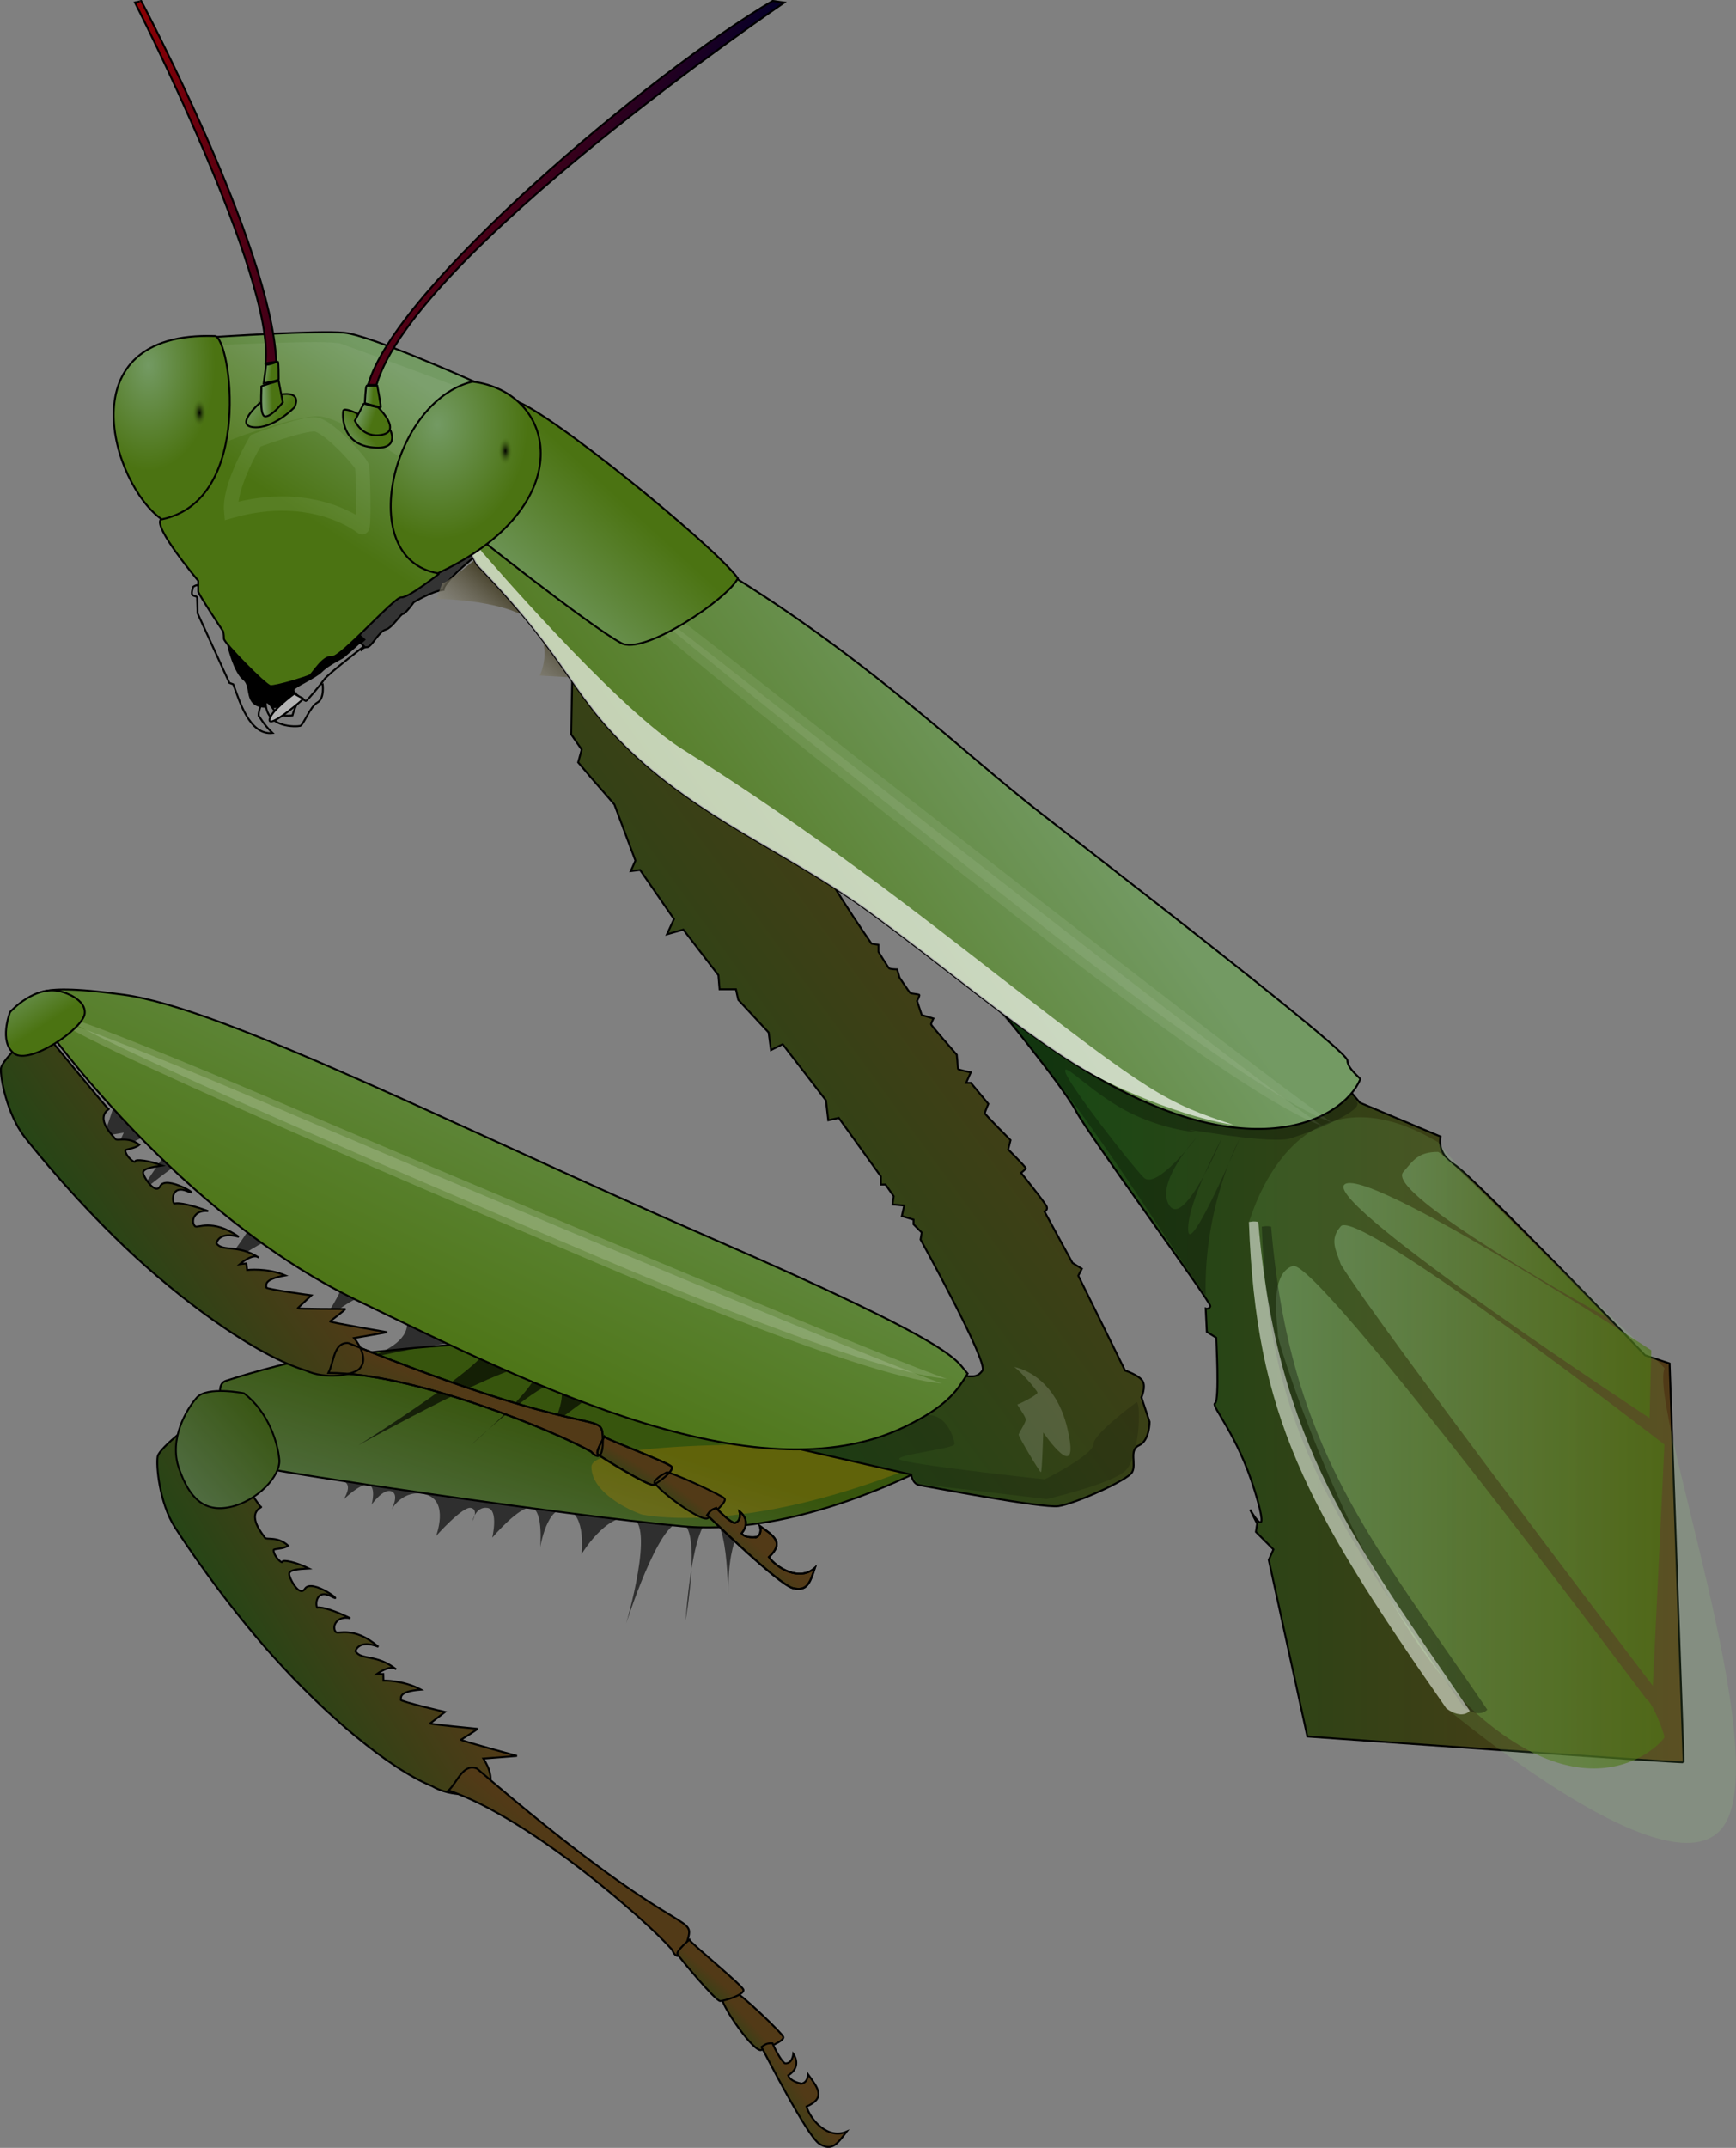 <?xml version="1.0" encoding="UTF-8" standalone="no"?>
<!-- Created with Sodipodi ("http://www.sodipodi.com/") -->
<svg
    xmlns:inkscape="http://www.inkscape.org/namespaces/inkscape"
    xmlns:rdf="http://www.w3.org/1999/02/22-rdf-syntax-ns#"
    xmlns="http://www.w3.org/2000/svg"
    xmlns:sodipodi="http://sodipodi.sourceforge.net/DTD/sodipodi-0.dtd"
    xmlns:cc="http://creativecommons.org/ns#"
    xmlns:xlink="http://www.w3.org/1999/xlink"
    xmlns:dc="http://purl.org/dc/elements/1.1/"
    xmlns:svg="http://www.w3.org/2000/svg"
    xmlns:ns1="http://sozi.baierouge.fr"
    id="svg1"
    sodipodi:docname="mante_religieuse_01.svg"
    inkscape:export-filename="C:\Documents and Settings\HP_Owner.WINXPMAIN\Desktop\Aubanel MONNIER\mante_religieuse_01.png"
    viewBox="0 0 482.4 596.4"
    sodipodi:version="0.32"
    inkscape:export-xdpi="19.403154"
    version="1.0"
    inkscape:output_extension="org.inkscape.output.svg.inkscape"
    inkscape:export-ydpi="19.403154"
    inkscape:version="0.46"
    sodipodi:docbase="F:\vectoriel"
  >
  <rect x="0" y="0" width="482.4" height="596.4" fill="#808080" stroke="none"/>
  <defs
      id="defs3"
    >
    <linearGradient
        id="linearGradient199"
      >
      <stop
          id="stop200"
          style="stop-color:#144a15"
          offset="0"
      />
      <stop
          id="stop201"
          style="stop-color:#523a17"
          offset="1"
      />
    </linearGradient
    >
    <linearGradient
        id="linearGradient160"
      >
      <stop
          id="stop161"
          style="stop-color:#739a63"
          offset="0"
      />
      <stop
          id="stop162"
          style="stop-color:#4b7312"
          offset="1"
      />
    </linearGradient
    >
    <linearGradient
        id="linearGradient154"
      >
      <stop
          id="stop155"
          style="stop-color:#000000"
          offset="0"
      />
      <stop
          id="stop156"
          style="stop-color:#4b7312;stop-opacity:0"
          offset="1"
      />
    </linearGradient
    >
    <linearGradient
        id="linearGradient149"
      >
      <stop
          id="stop150"
          style="stop-color:#970000"
          offset="0"
      />
      <stop
          id="stop151"
          style="stop-color:#00002a"
          offset="1"
      />
    </linearGradient
    >
    <linearGradient
        id="linearGradient148"
        y2="38.821"
        xlink:href="#linearGradient149"
        gradientUnits="userSpaceOnUse"
        y1="63.135"
        gradientTransform="matrix(.628 0 0 1.593 -223.18 -27.845)"
        x2="499.26"
        x1="425.78"
    />
    <linearGradient
        id="linearGradient152"
        y2="79.53"
        xlink:href="#linearGradient149"
        gradientUnits="userSpaceOnUse"
        y1="39.446"
        gradientTransform="matrix(1.041 0 0 .961 -223.18 -27.845)"
        x2="396.66"
        x1="327.65"
    />
    <radialGradient
        id="radialGradient157"
        xlink:href="#linearGradient160"
        gradientUnits="userSpaceOnUse"
        cy="103.2"
        cx="331.27"
        gradientTransform="matrix(.798 0 0 1.253 -223.18 -27.845)"
        r="23.323"
    />
    <radialGradient
        id="radialGradient158"
        xlink:href="#linearGradient160"
        gradientUnits="userSpaceOnUse"
        cy="129.16"
        cx="389.11"
        gradientTransform="matrix(.886 0 0 1.128 -223.18 -27.845)"
        r="28.285"
    />
    <radialGradient
        id="radialGradient159"
        xlink:href="#linearGradient154"
        gradientUnits="userSpaceOnUse"
        cy="172.9"
        cx="975.22"
        gradientTransform="scale(0.6 1.667)"
        r="4.36"
    />
    <radialGradient
        id="radialGradient163"
        xlink:href="#linearGradient154"
        gradientUnits="userSpaceOnUse"
        cy="172.9"
        cx="975.22"
        gradientTransform="scale(0.6 1.667)"
        r="4.36"
    />
    <linearGradient
        id="linearGradient164"
        y2="159.57"
        xlink:href="#linearGradient160"
        gradientUnits="userSpaceOnUse"
        y1="118.81"
        gradientTransform="matrix(.943 0 0 1.06 -223.18 -27.845)"
        x2="323.23"
        x1="346.72"
    />
    <linearGradient
        id="linearGradient165"
        y2="171.37"
        xlink:href="#linearGradient160"
        gradientUnits="userSpaceOnUse"
        y1="167.39"
        gradientTransform="matrix(1.213 0 0 .824 -223.18 -27.845)"
        x2="249.74"
        x1="241.82"
    />
    <linearGradient
        id="linearGradient166"
        y2="108.95"
        xlink:href="#linearGradient160"
        gradientUnits="userSpaceOnUse"
        y1="109.07"
        gradientTransform="matrix(.792 0 0 1.263 -223.18 -27.845)"
        x2="377.29"
        x1="374.58"
    />
    <linearGradient
        id="linearGradient167"
        y2="110.6"
        xlink:href="#linearGradient160"
        gradientUnits="userSpaceOnUse"
        y1="110.21"
        gradientTransform="matrix(.846 0 0 1.182 -223.18 -27.845)"
        x2="353.14"
        x1="350.86"
    />
    <linearGradient
        id="linearGradient168"
        y2="166.46"
        xlink:href="#linearGradient160"
        gradientUnits="userSpaceOnUse"
        y1="169.49"
        gradientTransform="matrix(1.131 0 0 .884 -223.18 -27.845)"
        x2="287.14"
        x1="281.82"
    />
    <linearGradient
        id="linearGradient169"
        y2="150.08"
        xlink:href="#linearGradient160"
        gradientUnits="userSpaceOnUse"
        y1="148.7"
        gradientTransform="matrix(1.045 0 0 .957 -223.18 -27.845)"
        x2="313.12"
        x1="308.79"
    />
    <linearGradient
        id="linearGradient170"
        y2="119.79"
        xlink:href="#linearGradient160"
        gradientUnits="userSpaceOnUse"
        y1="119.62"
        gradientTransform="matrix(.87 0 0 1.15 -223.18 -27.845)"
        x2="375.74"
        x1="373.48"
    />
    <linearGradient
        id="linearGradient1323"
        y2="180.27"
        xlink:href="#linearGradient160"
        gradientUnits="userSpaceOnUse"
        y1="209.72"
        gradientTransform="matrix(1.062 0 0 .942 -223.18 -27.845)"
        x2="376.1"
        x1="345.6"
    />
    <linearGradient
        id="linearGradient174"
        y2="632.02"
        gradientUnits="userSpaceOnUse"
        y1="674.88"
        gradientTransform="matrix(1.118 0 0 .895 -223.18 -27.845)"
        x2="899.78"
        x1="859.51"
      >
      <stop
          id="stop176"
          style="stop-color:#ffffff;stop-opacity:.655"
          offset="0"
      />
      <stop
          id="stop177"
          style="stop-color:#ffffff;stop-opacity:0"
          offset="1"
      />
    </linearGradient
    >
    <linearGradient
        id="linearGradient182"
        y2="717.74"
        gradientUnits="userSpaceOnUse"
        y1="686.57"
        gradientTransform="matrix(1.118 0 0 .895 -223.18 -27.845)"
        x2="902.88"
        x1="933.85"
      >
      <stop
          id="stop180"
          style="stop-color:#352f15;stop-opacity:.698"
          offset="0"
      />
      <stop
          id="stop181"
          style="stop-color:#ffffff;stop-opacity:0"
          offset="1"
      />
    </linearGradient
    >
    <linearGradient
        id="linearGradient184"
        y2="276.56"
        xlink:href="#linearGradient160"
        gradientUnits="userSpaceOnUse"
        y1="216.66"
        gradientTransform="matrix(1.129 0 0 .885 -223.18 -27.845)"
        x2="320.62"
        x1="427.23"
    />
    <linearGradient
        id="linearGradient186"
        y2="250.44"
        gradientUnits="userSpaceOnUse"
        y1="221.49"
        gradientTransform="matrix(1.137 0 0 .88 -223.18 -27.845)"
        x2="295.02"
        x1="327.7"
      >
      <stop
          id="stop188"
          style="stop-color:#352f15"
          offset="0"
      />
      <stop
          id="stop189"
          style="stop-color:#ffffff;stop-opacity:0"
          offset="1"
      />
    </linearGradient
    >
    <linearGradient
        id="linearGradient198"
        y2="376.66"
        xlink:href="#linearGradient199"
        gradientUnits="userSpaceOnUse"
        y1="412.73"
        gradientTransform="matrix(1.051 0 0 .951 -223.18 -27.845)"
        x2="284.74"
        x1="227.35"
    />
    <linearGradient
        id="linearGradient202"
        y2="344.62"
        xlink:href="#linearGradient160"
        gradientUnits="userSpaceOnUse"
        y1="332.49"
        gradientTransform="matrix(1.096 0 0 .913 -223.18 -27.845)"
        x2="211.72"
        x1="202.35"
    />
    <linearGradient
        id="linearGradient205"
        y2="543.14"
        xlink:href="#linearGradient160"
        gradientUnits="userSpaceOnUse"
        y1="424.87"
        gradientTransform="matrix(1.421 0 0 .704 -223.18 -27.845)"
        x2="202.41"
        x1="317.78"
    />
    <linearGradient
        id="linearGradient211"
        y2="622.84"
        xlink:href="#linearGradient199"
        gradientUnits="userSpaceOnUse"
        y1="652.04"
        gradientTransform="matrix(1.13 0 0 .885 -223.18 -27.845)"
        x2="345.47"
        x1="313.43"
    />
    <linearGradient
        id="linearGradient212"
        y2="595.5"
        xlink:href="#linearGradient199"
        gradientUnits="userSpaceOnUse"
        y1="603.88"
        gradientTransform="matrix(1.038 0 0 .964 -223.18 -27.845)"
        x2="403.36"
        x1="395.59"
    />
    <linearGradient
        id="linearGradient213"
        y2="612.79"
        xlink:href="#linearGradient199"
        gradientUnits="userSpaceOnUse"
        y1="619.78"
        gradientTransform="matrix(1.04 0 0 .961 -223.18 -27.845)"
        x2="414.74"
        x1="406.42"
    />
    <linearGradient
        id="linearGradient214"
        y2="551.41"
        xlink:href="#linearGradient199"
        gradientUnits="userSpaceOnUse"
        y1="563.67"
        gradientTransform="matrix(.908 0 0 1.101 -223.18 -27.845)"
        x2="490.26"
        x1="475.64"
    />
    <linearGradient
        id="linearGradient217"
        y2="203.55"
        xlink:href="#linearGradient199"
        gradientUnits="userSpaceOnUse"
        y1="355.97"
        gradientTransform="matrix(.835 0 0 1.198 -223.18 -27.845)"
        x2="609.62"
        x1="463.67"
    />
    <linearGradient
        id="linearGradient224"
        y2="840.61"
        xlink:href="#linearGradient160"
        gradientUnits="userSpaceOnUse"
        y1="883.54"
        gradientTransform="matrix(1.968 0 0 .508 -223.18 -27.845)"
        x2="200.72"
        x1="149.1"
    />
    <linearGradient
        id="linearGradient226"
        y2="392.1"
        xlink:href="#linearGradient199"
        gradientUnits="userSpaceOnUse"
        x2="725.45"
        gradientTransform="matrix(.953 0 0 1.049 -223.18 -27.845)"
        y1="392.1"
        x1="523.53"
    />
    <linearGradient
        id="linearGradient237"
        y2="391.32"
        xlink:href="#linearGradient160"
        gradientUnits="userSpaceOnUse"
        y1="419.01"
        gradientTransform="matrix(.941 0 0 1.063 -223.18 -27.845)"
        x2="317.52"
        x1="290.24"
    />
    <linearGradient
        id="linearGradient246"
        y2="641.47"
        xlink:href="#linearGradient160"
        gradientUnits="userSpaceOnUse"
        y1="641.47"
        gradientTransform="scale(.794 1.259)"
        x2="2031.8"
        x1="1688.5"
    />
    <linearGradient
        id="linearGradient2505"
        y2="460.22"
        xlink:href="#linearGradient199"
        gradientUnits="userSpaceOnUse"
        x2="345.15"
        gradientTransform="matrix(.978 0 0 1.022 -223.18 -27.845)"
        y1="496.32"
        x1="287.7"
        inkscape:collect="always"
    />
    <linearGradient
        id="linearGradient2507"
        y2="780.75"
        xlink:href="#linearGradient160"
        gradientUnits="userSpaceOnUse"
        x2="1834.4"
        gradientTransform="scale(.88 1.137)"
        y1="780.75"
        x1="1524.5"
        inkscape:collect="always"
    />
    <linearGradient
        id="linearGradient2509"
        y2="727.57"
        xlink:href="#linearGradient160"
        gradientUnits="userSpaceOnUse"
        x2="1905.2"
        gradientTransform="scale(.847 1.181)"
        y1="727.57"
        x1="1631.6"
        inkscape:collect="always"
    />
    <linearGradient
        id="linearGradient2511"
        y2="949.77"
        xlink:href="#linearGradient160"
        gradientUnits="userSpaceOnUse"
        x2="1401.2"
        gradientTransform="scale(1.145 .873)"
        y1="949.77"
        x1="1212.5"
        inkscape:collect="always"
    />
    <linearGradient
        id="linearGradient2513"
        y2="899.08"
        xlink:href="#linearGradient160"
        gradientUnits="userSpaceOnUse"
        x2="1413.2"
        gradientTransform="scale(1.113 .898)"
        y1="899.08"
        x1="1284.2"
        inkscape:collect="always"
    />
    <linearGradient
        id="linearGradient2515"
        y2="652.67"
        xlink:href="#linearGradient199"
        gradientUnits="userSpaceOnUse"
        x2="233.7"
        gradientTransform="matrix(1.552 0 0 .644 -223.18 -27.845)"
        y1="676.87"
        x1="207.13"
        inkscape:collect="always"
    />
    <linearGradient
        id="linearGradient2517"
        y2="535.16"
        xlink:href="#linearGradient199"
        gradientUnits="userSpaceOnUse"
        x2="321.13"
        gradientTransform="matrix(1.237 0 0 .808 -223.18 -27.845)"
        y1="543.07"
        x1="313.8"
        inkscape:collect="always"
    />
    <linearGradient
        id="linearGradient2519"
        y2="544.57"
        xlink:href="#linearGradient199"
        gradientUnits="userSpaceOnUse"
        x2="336.54"
        gradientTransform="matrix(1.23 0 0 .813 -223.18 -27.845)"
        y1="551.36"
        x1="328.47"
        inkscape:collect="always"
    />
    <linearGradient
        id="linearGradient2521"
        y2="525.54"
        xlink:href="#linearGradient199"
        gradientUnits="userSpaceOnUse"
        x2="375.55"
        gradientTransform="matrix(1.152 0 0 .868 -223.18 -27.845)"
        y1="537.71"
        x1="361.03"
        inkscape:collect="always"
    />
  </defs
  >
  <sodipodi:namedview
      id="base"
      inkscape:window-x="132"
      inkscape:window-y="67"
      inkscape:zoom="0.53386654"
      inkscape:current-layer="svg1"
      inkscape:cx="476.06162"
      inkscape:cy="362.85542"
      inkscape:window-width="640"
      showgrid="false"
      inkscape:window-height="667"
  />
  <path
      id="path248"
      sodipodi:nodetypes="ccccscsccccccccccccccccccsscssccc"
      style="fill-rule:evenodd;stroke:#000000;stroke-width:.396pt;fill:url(#linearGradient2505)"
      d="m72.537 418.51c-0.458-0.05-16.827-24.76-17.056-24.78-0.23-0.02-11.198 8.18-11.67 10.68s0.497 12.89 4.717 19.54c2.11 3.33 13.162 20.15 27.454 36.07 14.292 15.93 31.818 30.94 44.068 35.94 5.36 3.17 12.87 2.52 14.82 1.08 3.58-2.83-0.55-8.73-0.55-8.73l9.33-0.73s-15.79-4.29-15.54-4.5c0.26-0.21 4.92-3 4.46-3.04-0.46-0.05-13.3-1.28-13.04-1.49 0.25-0.2 4.12-3.19 4.12-3.19s-12.56-2.94-12.29-3.38c0.28-0.43-1.05-2.29 5.6-2.81-4.95-2.68-10.41-2.51-10.41-2.51l-0.05-1.85s-1.86 0.05-1.86 0.05 3.98-2.86 5.45-1.33c-5.48-4.34-9.6-2.42-11.316-5.02 0.022-0.23 1.018-3.37 6.366-1.24-6.944-5.99-11.367-3.29-11.864-4.15-1.14-1.38 0.212-4.6 4.065-3.77-3.869-1.88-7.783-3.29-9.203-2.97-0.599-0.98-0.181-5.34 4-3.08 4.18 2.25-5.519-5.29-7.434-2.11-1.503 2.4-4.447-3.08-4.337-4.23 0.102-1.06 2.321-1.28 5.461-1.44-3.421-1.72-7.275-2.55-7.342-1.87-0.066 0.69-2.449-1.5-2.465-3.24-0.004-0.46 2.681-0.21 4.052-1.23-2.978-2.72-6.102-1.51-6.494-2.24-0.393-0.74-5.203-6.06-1.042-8.43z"
  />
  <path
      id="path230"
      style="fill-rule:evenodd;stroke:#000000;stroke-width:.396pt;fill:url(#linearGradient226)"
      d="m275.94 277.93s19.48 23.71 23.05 30.53c3.58 6.82 37.67 53.25 37.35 54.23-0.33 0.97-1.3 0.65-1.3 0.65s0.32 6.49 0.32 6.49l2.6 1.62s0.97 17.54-0.32 18.19c-1.3 0.65 6.16 8.44 11.04 24.35 4.87 15.92-1.3 5.2-1.3 5.2s1.95 3.89 1.95 3.89l-0.33 2.28 4.87 4.87s-1.3 2.92-1.3 2.92l10.72 49.03s104.56 7.47 104.56 7.15c0-0.33-3.9-110.73-3.9-110.73l-6.82-2.28s-47.73-49.68-52.93-52.92c-5.19-3.25-3.89-7.8-3.89-7.8l-22.41-9.41s-5.52-6.5-5.52-6.5-95.79-21.11-96.44-21.76z"
  />
  <path
      id="path257"
      sodipodi:nodetypes="ccsccc"
      style="fill-rule:evenodd;fill:#a1ff8d;fill-opacity:0.112"
      d="m347.05 339.31c1.95 53.9 15.59 78.9 54.88 135.08 2.27 1.62 63.73 53.42 77.28 32.28 13.55-21.15-20.79-115.23-16.69-126.7 0.96-0.05-52.76-49.13-62.87-62.79-40.64-24.1-52.27 22.13-52.6 22.13z"
  />
  <g
      id="g241"
      style="opacity:.664;fill:url(#linearGradient246)"
      transform="matrix(.396 0 0 .396 -176.4 -.027)"
    >
    <path
        id="path233"
        style="fill-rule:evenodd;fill:url(#linearGradient2507)"
        d="m1600.7 1191.4s-230.7-309.42-248.1-303.63c-17.3 5.8-10.4 41.73-10.4 48.68 0 6.96 62.6 200.55 143.8 268.95 81.1 68.4 127.4 15 127.4 12.7s-8.1-24.3-12.7-26.7z"
    />
    <path
        id="path234"
        sodipodi:nodetypes="ccccc"
        style="fill-rule:evenodd;fill:url(#linearGradient2509)"
        d="m1386.3 886.61c25.5 41.73 219 295.59 219 295.59l8.1-169.2s-215.5-166.96-227.1-153.05c-8.1 9.28-3.5 16.23 0 26.66z"
    />
    <path
        id="path235"
        style="fill-rule:evenodd;fill:url(#linearGradient2511)"
        d="m1388.6 830.98c-11.6 15.06 214.4 163.43 214.4 163.43l1.2-47.53s-202.9-132.13-215.6-115.9z"
    />
    <path
        id="path236"
        sodipodi:nodetypes="cccc"
        style="fill-rule:evenodd;fill:url(#linearGradient2513)"
        d="m1430.3 821.7c-15.1 15.07 142.6 102 142.6 102s-110.1-112.43-118.3-115.9c-13.9 0-17.3 5.79-24.3 13.9z"
    />
  </g
  >
  <path
      id="path232"
      sodipodi:nodetypes="ccccc"
      style="fill-rule:evenodd;fill:#000000;fill-opacity:.328"
      d="m350.62 340.61c1.95 53.9 16.89 77.28 56.18 133.46 4.54 3.24 6.49 0.65 6.49 0.65-31.82-46.76-54.87-72.09-60.07-134.11-1.3-0.33-2.27 0-2.6 0z"
  />
  <path
      id="path229"
      sodipodi:nodetypes="ccccccccccccccc"
      style="fill-rule:evenodd;fill:#000000;fill-opacity:.272"
      d="m272.69 275.99c24.36 24.03 45.14 59.42 62.35 83.77-0.65-25 9.41-43.51 9.41-43.51s-13.96 32.8-14.28 25.33c-0.33-7.47 9.41-25.65 9.41-25.65s-10.39 25-14.61 18.83 7.47-18.83 7.47-18.83-11.04 14.61-14.61 11.04-20.78-25.66-21.76-29.23c-0.97-3.57 7.79 6.5 18.84 11.69 11.04 5.2 20.78 5.2 16.23 4.55-4.87-1.3 19.16 3.57 26.96 2.27 6.48-1.95 19.15-7.14 19.15-9.74 0.33-0.65-4.54-6.17-4.87-6.17-0.32 0-99.04-24.03-99.69-24.35z"
  />
  <path
      id="path139"
      sodipodi:nodetypes="cccccccccc"
      style="fill-rule:evenodd;stroke:#000000;stroke-width:.396pt;fill:#333333"
      d="m133.63 153.19s-10.37 8.06-10.37 10.59c-3.31 0.39-8.29 3.46-8.29 3.46s-2.3 3.22-2.99 3.22-3 3.92-4.84 4.38-3.92 4.84-5.07 4.84-1.61 0.69-1.61 0.92-2.534-5.3-2.534-5.3 32.934-25.8 33.164-25.8 2.77 4.15 2.54 3.69z"
  />
  <path
      id="path144"
      sodipodi:nodetypes="cccccccccccc"
      style="fill-rule:evenodd;stroke:#000000;stroke-width:.396pt;fill:#7f7f7f"
      d="m54.767 162.44c-0.139 0-1.104 0.42-1.104 0.55 0 0.14-0.552 1.52-0.276 2.07s1.38 0.42 1.38 0.83 0.138 4.41 0.138 4.41l8.827 19.31 1.103 0.42c1.655 4.41 4.414 14.2 10.896 13.51-2.344-2.2-3.724-4.69-3.862-4.82-0.138-1.93 1.793-4.83 1.104-5.93-0.69-1.11-16.276-29.52-16.276-29.52s-1.93-0.55-1.93-0.83z"
  />
  <path
      id="path143"
      style="stroke:#000000;stroke-width:.396pt;fill-rule:evenodd"
      d="m63.456 179.27c0 0.41 1.793 7.45 4.275 9.38 2.483 1.93 0 7.03 5.517 7.58 5.517 0.56 8.552-1.1 8.552-1.1l19.45-17.52-3.864-3.44s-33.93 5.65-33.93 5.1z"
  />
  <path
      id="path138"
      style="fill-rule:evenodd;stroke:#000000;stroke-width:.396pt;fill:url(#linearGradient164)"
      d="m60.152 93.531s28.1-1.842 35.471-1.151c7.367 0.69 36.157 13.59 36.157 13.59l-9.9 53.44s-8.52 6.68-10.36 6.45c-1.85-0.24-17.049 17.04-19.352 16.58s-5.298 4.61-5.989 5.07c-0.69 0.46-9.673 3.22-11.055 2.99s-12.899-11.98-12.899-13.13-0.23-2.07-0.23-2.07-6.91-10.37-6.91-11.06v-2.99s-12.668-14.97-10.365-17.05c2.303-2.07 15.432-50.208 15.432-50.669z"
  />
  <path
      id="path227"
      sodipodi:nodetypes="ccccccc"
      style="fill-rule:evenodd;fill:#ffffff;fill-opacity:0.064"
      d="m58.377 95.765c0 0.325 32.797-1.623 36.368-0.324 3.572 1.299 34.095 12.339 34.745 12.989s-15.91 20.13-15.91 20.13-18.51-12.66-25.004-12.99c-6.17-0.32-31.498 8.45-26.952 8.45-5.196-1.3-2.923-27.605-3.247-28.255z"
  />
  <path
      id="path220"
      style="fill-rule:evenodd;fill:#000000;fill-opacity:0.632"
      d="m208.43 420.99s-5.51 3.22-5.97 17.91c-0.46 14.7 0.92-16.53-4.59-16.99s-7.35 28.01-7.35 28.01 4.6-26.17-1.37-27.09-15.16 28.01-15.16 28.01 8.27-28.01 1.38-29.39-13.78 10.1-13.78 10.1 1.38-11.02-4.13-12.39c-5.51-1.38-7.35 10.56-7.35 10.56s0.92-10.11-2.29-11.02c-3.22-0.92-11.03 8.26-11.03 8.26s1.84-7.8-1.37-8.26c-3.22-0.46-4.14 3.67-4.14 3.67s1.84-3.21-0.46-3.67c-2.29-0.46-9.64 7.8-9.64 7.8s3.67-9.64-2.76-11.48c-6.42-1.83-9.64 4.14-9.64 4.14s2.3-4.14 0-5.05c-2.29-0.92-5.51 3.67-5.51 3.67s1.38-5.05-0.92-5.51c-2.29-0.46-6.886 4.13-6.886 4.13s2.756-4.13 0-5.05c-2.755-0.92-4.592-0.92-4.592-0.92s108.38 12.4 117.56 10.56z"
  />
  <path
      id="path223"
      style="fill-rule:evenodd;stroke:#000000;stroke-width:.396pt;fill:url(#linearGradient224)"
      d="m262.16 404.98s-38.11 22.04-72.55 18.82c-34.45-3.21-112.97-15.15-115.27-16.07-2.296-0.92-18.369-22.04-11.481-24.34 6.889-2.29 22.043-6.43 26.176-6.43s39.955-5.51 68.425-4.13 106.08 33.52 104.7 32.15z"
  />
  <path
      id="path225"
      style="fill-rule:evenodd;fill:#000000;fill-opacity:0.264"
      d="m262.16 404.98s-38.11 22.04-72.55 18.82c-34.45-3.21-112.97-15.15-115.27-16.07-2.296-0.92-18.369-22.04-11.481-24.34 6.889-2.29 22.043-6.43 26.176-6.43s39.955-5.51 68.425-4.13 106.08 33.52 104.7 32.15z"
  />
  <path
      id="path219"
      style="fill-rule:evenodd;fill:#ef9300;fill-opacity:0.224"
      d="m239.66 401.3c-0.46 0-75.31-2.29-75.31 5.97 0 8.27 13.77 13.32 14.23 13.32s27.1 5.97 74.4-12.86-12.4-6.89-13.32-6.43z"
  />
  <path
      id="path221"
      style="fill-rule:evenodd;fill:#000000;fill-opacity:0.64"
      d="m164.35 387.52l-10.56 7.81s4.59-9.18 0.91-11.02c-3.67-1.84-23.88 16.99-23.88 16.99s22.51-19.29 17.91-22.04c-4.59-2.76-49.133 22.04-49.133 22.04s39.033-24.34 35.823-28.01c-3.22-3.68-42.252 5.97-42.252 5.97s26.632-4.13 18.372-16.07c-8.27-11.94-24.341 6.88-24.341 6.88s11.939-15.15 7.806-18.37c-4.133-3.21-11.48-7.34-14.236-9.18-2.755-1.84-19.746 10.1-19.746 10.1s11.021-13.77 10.103-16.07c-0.919-2.3-18.829-14.24-18.829-14.24s1.378 0.46-0.459 0c-1.837-0.45-12.399 8.73-12.858 8.73s10.103-15.15 10.103-15.15l-5.052-2.3-11.939 5.97s2.296-5.05 2.296-5.05-5.511 0.92-5.511 0.92l4.133-12.4s132.72 85.87 131.34 84.49z"
  />
  <path
      id="path214"
      style="fill-rule:evenodd;stroke:#000000;stroke-width:.396pt;fill:url(#linearGradient217)"
      d="m159.04 187.34l-0.33 16.56s2.93 4.22 2.93 4.22l-0.98 3.57s3.58 4.22 3.58 4.22l6.49 7.47 5.84 15.59-1.29 2.92s2.59-0.32 2.59-0.32l9.42 13.63s-1.95 4.23-1.95 4.23l4.55-1.3 9.74 12.66s0.32 3.9 0.32 3.9h4.55l0.65 2.92s8.44 9.09 8.44 9.09l0.65 4.87 3.25-1.62 12.02 15.59 0.65 5.52s2.92-0.65 2.92-0.65l11.69 16.23v2.28h1.3l2.27 3.24-0.33 2.28 3.25 0.32-0.65 2.92 3.25 0.98v1.3l2.27 2.27-0.32 1.95s18.83 34.09 17.21 36.37c-1.63 2.27-3.25 1.62-6.82 1.3-3.58-0.33-64.95 5.84-64.95 5.84l19.16 14.29s32.8 7.47 32.8 7.47 0.32 2.59 2.27 2.92c1.95 0.32 34.1 6.49 38.65 5.84 4.54-0.65 19.15-7.14 20.45-9.41s-0.97-6.17 1.95-7.47 2.92-6.5 2.92-6.5l-2.27-6.82s1.3-2.92 0.32-4.54c-0.97-1.62-4.87-2.92-4.87-2.92l-12.99-26.31 0.98-1.94-2.6-1.63-7.79-14.29s0.97-0.32 0.65-1.29c-0.33-0.98-7.15-9.42-7.15-9.42s1.3-0.98 1.3-1.3c0-0.33-4.87-5.2-4.87-5.2l0.65-2.59s-7.14-7.15-7.14-7.47c0-0.33 0.97-2.6 0.97-2.6s-4.87-5.84-4.87-5.84h-1.3s1.3-2.93 1.3-2.93-3.57-0.65-3.57-0.97c0-0.33-0.33-3.9-0.33-3.9s-7.14-8.12-7.14-8.44c0-0.33 0.65-1.62 0.65-1.62l-3.25-0.98-1.3-3.9s0.65-1.29 0.65-1.62c0-0.32-2.27-0.32-2.59-0.65-0.33-0.32-2.93-4.22-2.93-4.22l-0.65-2.27s-1.95 0-2.27-0.33c-0.33-0.32-2.92-4.54-2.92-4.54v-1.95l-1.95-0.33s-16.24-23.38-13.96-24.03c2.27-0.65-68.52-49.68-69.17-50.65z"
  />
  <path
      id="path215"
      style="fill-rule:evenodd;fill:#000000;fill-opacity:.157"
      d="m315.88 389.31s-12.02 8.77-12.02 11.69c0 2.93-13.31 9.75-13.63 9.75-0.33 0-38.97-4.22-40.27-5.52s15.26-2.93 15.26-4.23-1.95-8.44-7.79-8.11c-5.84 0.32-36.69 9.09-36.69 9.09l32.47 7.47 1.95 2.59 35.72 4.22s17.86-4.22 21.75-7.79c3.9-3.57 4.55-18.18 3.25-19.16z"
  />
  <path
      id="path204"
      sodipodi:nodetypes="cccccccc"
      style="fill-rule:evenodd;stroke:#000000;stroke-width:.396pt;fill:url(#linearGradient205)"
      d="m12.856 285.32s36.808 51.79 85.994 75.57c49.19 23.78 113.36 56.35 154.72 34.2 10.1-5.21 12.71-9.45 15.31-13.68-3.58-3.91-1.3-7.17-71.66-37.79-70.36-30.61-134.53-63.51-162.86-67.42-28.344-3.91-23.459 1.3-23.784 1.3-0.326 0 2.606 8.8 2.28 7.82z"
  />
  <path
      id="path185"
      style="fill-rule:evenodd;fill:url(#linearGradient186)"
      d="m122.95 161.86s-1.95 4.89-1.62 4.56c0.32-0.32 21.49 0.33 27.03 6.84 5.54 6.52 1.63 14.34 1.63 14.34l17.59 0.97-32.25-35.83s-11.72 9.78-12.38 9.12z"
  />
  <path
      id="path172"
      sodipodi:nodetypes="ccscccsscc"
      style="fill-rule:evenodd;stroke:#000000;stroke-width:.396pt;fill:url(#linearGradient184)"
      d="m143.48 114.31l61.56 46.58c38.44 24.1 63.19 48.65 84.37 65.06 42.34 32.82 85.01 66.21 85.01 68.49s3.58 4.88 3.58 5.21c-4.88 11.73-32.06 26.09-79.76-4.52-17.81-11.22-35.91-26.85-56.81-42.06-20.91-15.21-42.67-23.96-62.16-40.86-21.43-18.88-18.94-26.81-46.87-55.56-24.43-45.93 10.75-41.69 11.08-42.34z"
  />
  <path
      id="path207"
      sodipodi:nodetypes="csccc"
      style="fill-rule:evenodd;fill:#ffffff;fill-opacity:.078"
      d="m158.96 150.19s8.75 4.63 58.75 44.22c49.94 39.27 143.27 111.58 152.46 117.28-21.81-7.56-88.92-61.22-88.92-61.22s-116.65-91.12-122.29-100.28z"
  />
  <path
      id="path178"
      sodipodi:nodetypes="ccsccsscc"
      style="fill-rule:evenodd;fill:url(#linearGradient182)"
      d="m134.35 153.72s35.51 41.37 54.4 53.75c38.44 24.1 67.43 47.03 88.6 63.43 42.35 32.82 46.58 35.27 65.48 41.45-9.77-1.3-30.11-8.11-44.59-17.22-17.81-11.22-35.91-26.85-56.81-42.06-20.91-15.21-42.67-23.96-62.16-40.86-21.43-18.88-18.94-26.81-46.87-55.56-24.43-45.93 1.63-2.28 1.95-2.93z"
  />
  <path
      id="path173"
      sodipodi:nodetypes="ccsccsscc"
      style="fill-rule:evenodd;fill:url(#linearGradient174)"
      d="m134.35 153.72s35.51 41.37 54.4 53.75c38.44 24.1 67.43 47.03 88.6 63.43 42.35 32.82 46.58 35.27 65.48 41.45-9.77-1.3-30.11-8.11-44.59-17.22-17.81-11.22-35.91-26.85-56.81-42.06-20.91-15.21-42.67-23.96-62.16-40.86-21.43-18.88-18.94-26.81-46.87-55.56-24.43-45.93 1.63-2.28 1.95-2.93z"
  />
  <path
      id="path206"
      sodipodi:nodetypes="csccc"
      style="fill-rule:evenodd;fill:#ffffff;fill-opacity:.078"
      d="m156.2 151.11s8.74 4.63 58.74 44.22c49.94 39.27 143.27 111.58 152.47 117.28-21.82-7.56-88.93-61.22-88.93-61.22s-116.64-91.12-122.28-100.28z"
  />
  <path
      id="path1322"
      sodipodi:nodetypes="ccccc"
      style="fill-rule:evenodd;stroke:#000000;stroke-width:.396pt;fill:url(#linearGradient1323)"
      d="m142.84 111.27c7.83 1.38 55.51 40.07 62.19 49.29-2.53 5.53-26.26 21.65-32.48 17.96-8.29-4.37-44.22-32.7-43.99-32.93s14.05-33.63 14.28-34.32z"
  />
  <path
      id="path142"
      sodipodi:nodetypes="ccccccc"
      style="fill-rule:evenodd;stroke:#000000;stroke-width:.396pt;fill:#7f7f7f"
      d="m89.634 189.81s0.646 4.1-1.427 5.25-3.87 6.27-4.791 6.5c-0.922 0.23-9.605 0.78-9.605-6.68 2.482 0.54 1.474 4.47 7.463 3.77 1.23-4.82 5.596-9.3 5.596-9.3s2.995 0.92 2.764 0.46z"
  />
  <path
      id="path140"
      style="fill-rule:evenodd;stroke:#000000;stroke-width:.396pt;fill:#7f7f7f"
      d="m99.999 178.29l1.151 1.15s-10.134 7.84-11.055 9.22-4.837 5.99-5.067 5.99-3.916-2.31-3.455-3.23 5.988-3.22 7.831-5.07c1.843-1.84 5.758-3.68 5.989-3.91 0.23-0.23 4.606-3.92 4.606-4.15z"
  />
  <path
      id="path128"
      sodipodi:nodetypes="ccccc"
      style="fill-rule:evenodd;stroke:#000000;stroke-width:.396pt;fill:url(#linearGradient152)"
      d="m102.3 106.89c7.37-26.948 79.01-87.064 112.4-106.64l3.23 0.458s-102.73 69.79-113.32 106.18h-2.31z"
  />
  <path
      id="path129"
      style="fill-rule:evenodd;stroke:#000000;stroke-width:.396pt;fill:url(#linearGradient167)"
      d="m73.972 101.13l-0.691 5.3s4.146-0.69 4.146-1.15 0-4.84-0.23-4.84c-0.231 0-2.995 1.15-3.225 0.69z"
  />
  <path
      id="path131"
      style="fill-rule:evenodd;stroke:#000000;stroke-width:.396pt;fill:url(#linearGradient165)"
      d="m72.13 111.96s-7.141 6.22-1.613 6.68 11.286-5.53 11.286-5.53 2.304-4.15-2.994-3.69c-5.297 0.47-6.219 3-6.679 2.54z"
  />
  <path
      id="path130"
      style="fill-rule:evenodd;stroke:#000000;stroke-width:.396pt;fill:url(#linearGradient166)"
      d="m72.59 107.35c0-0.23 4.837-1.61 4.837-1.61l1.151 5.99s-2.994 3.91-4.836 3.91c-1.843 0-0.921-8.06-1.152-8.29z"
  />
  <path
      id="path132"
      style="fill-rule:evenodd;stroke:#000000;stroke-width:.396pt;fill:url(#linearGradient170)"
      d="m101.84 107.12h3s1.15 5.99 0.92 5.99-4.38-1.15-4.38-1.15 0.23-4.61 0.46-4.84z"
  />
  <path
      id="path134"
      style="fill-rule:evenodd;stroke:#000000;stroke-width:.396pt;fill:url(#linearGradient168)"
      d="m99.308 114.95c0-0.23-3.685-1.84-3.915-0.92-0.231 0.92-0.691 8.98 7.597 10.14 8.3 1.15 5.53-4.61 5.53-4.61s-8.751-4.38-9.212-4.61z"
  />
  <path
      id="path133"
      style="fill-rule:evenodd;stroke:#000000;stroke-width:.396pt;fill:url(#linearGradient169)"
      d="m101.15 111.96s-2.533 4.84-2.533 4.84 2.073 5.06 7.603 3.91-1.15-7.6-1.15-7.6-3.46-0.69-3.92-1.15z"
  />
  <path
      id="path125"
      sodipodi:nodetypes="ccc"
      style="fill-rule:evenodd;stroke:#000000;stroke-width:.396pt;fill:url(#radialGradient157)"
      d="m59.691 93.301c4.377 0.23 11.056 45.609-14.74 50.899-13.821-9.67-26.719-52.281 14.74-50.899z"
  />
  <path
      id="path135"
      sodipodi:rx="2.6161189"
      sodipodi:ry="7.266922"
      style="fill-rule:evenodd;fill:url(#radialGradient159)"
      sodipodi:type="arc"
      d="m587.75 288.17a2.616 7.267 0 1 1 -5.23 0 2.616 7.267 0 1 1 5.23 0z"
      transform="matrix(.748 0 0 .523 -382.23 -36.102)"
      sodipodi:cy="288.17297"
      sodipodi:cx="585.13232"
  />
  <path
      id="path126"
      sodipodi:nodetypes="ccc"
      style="fill-rule:evenodd;stroke:#000000;stroke-width:.396pt;fill:url(#radialGradient158)"
      d="m131.32 105.97c23.73 2.99 29.95 34.78-9.67 53.21-23.263-4.15-12.67-47.91 9.67-53.21z"
  />
  <path
      id="path137"
      sodipodi:rx="2.6161189"
      sodipodi:ry="7.266922"
      style="fill-rule:evenodd;fill:url(#radialGradient163)"
      sodipodi:type="arc"
      d="m587.75 288.17a2.616 7.267 0 1 1 -5.23 0 2.616 7.267 0 1 1 5.23 0z"
      transform="matrix(.748 0 0 .523 -297.24 -25.507)"
      sodipodi:cy="288.17297"
      sodipodi:cx="585.13232"
  />
  <path
      id="path205"
      sodipodi:nodetypes="ccccc"
      style="fill-rule:evenodd;stroke:#000000;stroke-width:.396pt;fill:url(#linearGradient2515)"
      d="m96.775 372.92c67.945 27.41 70.245 18.66 70.715 25.8 0.46 8.98-3.23 4.37-3.23 4.37-9.67-5.52-49.06-21.88-73.013-21.88 1.612-2.99 1.382-8.52 5.528-8.29z"
  />
  <path
      id="path127"
      sodipodi:nodetypes="ccccc"
      style="fill-rule:evenodd;stroke:#000000;stroke-width:.396pt;fill:url(#linearGradient148)"
      d="m37.385 0.478s39.156 76.7 36.392 100.42l2.994-0.46c-1.382-32.015-37.543-100.19-37.543-100.19 0-0.002-1.843 0.689-1.843 0.228z"
  />
  <path
      id="path141"
      style="fill-rule:evenodd;stroke:#000000;stroke-width:.396pt;fill:#b3b3b3"
      d="m81.803 192.57s-6.91 5.07-6.91 7.37c0 2.31 9.674-5.98 9.444-5.98s-2.764-1.39-2.534-1.39z"
  />
  <path
      id="path197"
      sodipodi:nodetypes="ccccscsccccccccccccccccccsscssccc"
      style="fill-rule:evenodd;stroke:#000000;stroke-width:.396pt;fill:url(#linearGradient198)"
      d="m30.209 307.97c-0.46 0-19.117-23.03-19.347-23.03-0.231 0-10.365 9.21-10.596 11.74-0.23 2.54 1.728 12.79 6.565 19.01 2.418 3.1 15.029 18.8 30.778 33.28s34.635 27.75 47.304 31.55c5.643 2.65 13.047 1.28 14.856-0.34 3.291-3.16-1.382-8.64-1.382-8.64l9.213-1.61s-16.123-2.77-15.892-3c0.23-0.23 4.606-3.45 4.145-3.45-0.46 0-13.359 0-13.128-0.23 0.23-0.23 3.8-3.57 3.8-3.57s-12.783-1.73-12.553-2.19-1.267-2.19 5.297-3.34c-5.182-2.19-10.595-1.5-10.595-1.5l-0.23-1.84s-1.843 0.23-1.843 0.23 3.686-3.22 5.298-1.84c-5.873-3.8-9.789-1.5-11.747-3.92 0-0.23 0.691-3.45 6.219-1.84-7.486-5.3-11.631-2.19-12.207-2.99-1.267-1.27-0.23-4.61 3.685-4.15-4.031-1.5-8.062-2.53-9.444-2.07-0.691-0.92-0.691-5.3 3.686-3.46 4.376 1.84-5.999-4.73-7.601-1.38-1.267 2.53-4.722-2.65-4.722-3.8 0-1.06 2.188-1.5 5.298-1.96-3.57-1.38-7.486-1.84-7.486-1.15s-2.582-1.26-2.764-2.99c-0.048-0.46 2.649-0.47 3.915-1.62-3.224-2.42-6.218-0.92-6.679-1.61s-5.758-5.53-1.843-8.29z"
  />
  <path
      id="path203"
      sodipodi:nodetypes="csccc"
      style="fill-rule:evenodd;fill:#ffffff;fill-opacity:.155"
      d="m17.081 281.94s9.646 2.19 68.234 27.38c58.445 24.91 167.4 70.4 177.76 73.51-23.04-1.62-101.81-35.94-101.81-35.94s-136.36-57.58-144.19-64.95z"
  />
  <path
      id="path213"
      sodipodi:nodetypes="csccc"
      style="fill-rule:evenodd;fill:#ffffff;fill-opacity:.155"
      d="m15.782 283.24s9.646 2.18 68.235 27.38c58.443 24.91 167.39 70.4 177.75 73.5-23.03-1.61-101.8-35.93-101.8-35.93s-136.36-57.58-144.19-64.95z"
  />
  <path
      id="path208"
      style="fill-rule:evenodd;stroke:#000000;stroke-width:.396pt;fill:url(#linearGradient2517)"
      d="m167.95 398.95s-2.54 4.14-1.85 4.84c0.69 0.69 14.28 8.98 15.44 8.52 1.15-0.46 5.98-3.92 5.06-5.07s-18.19-7.6-18.65-8.29z"
  />
  <path
      id="path209"
      sodipodi:nodetypes="ccccc"
      style="fill-rule:evenodd;stroke:#000000;stroke-width:.396pt;fill:url(#linearGradient2519)"
      d="m181.77 411.5c1.26 2.54 13.35 11.4 14.97 10.02 1.61-1.38 5.3-4.49 4.6-5.41-0.69-0.92-15.43-7.72-16.12-7.26-0.69 0.47-2.07 0.81-3.45 2.65z"
  />
  <path
      id="path210"
      sodipodi:nodetypes="ccccccccccc"
      style="fill-rule:evenodd;stroke:#000000;stroke-width:.396pt;fill:url(#linearGradient2521)"
      d="m199.04 418.76c1.15 1.26 3.8 3.8 5.07 4.14 2.07-0.46 1.38-3.22 1.38-3.22s3.57 2.42 0.58 6.1c1.03 1.38 3.8 1.04 3.8 1.04-0.23 0.34 2.18-0.35 1.26-3.11 3.92 2.76 6.91 4.61 2.54 8.64 2.07 2.99 8.52 6.91 12.78 2.99-1.38 4.26-2.19 6.57-6.1 5.64-3.92-0.92-22.69-19.23-23.84-20.27 0.69-0.92 0.92-1.49 2.53-1.95z"
  />
  <path
      id="path196"
      style="fill-rule:evenodd;stroke:#000000;stroke-width:.396pt;fill:url(#linearGradient202)"
      d="m17.541 275.49s6.45 1.85 5.989 5.99c-0.461 4.15-15.202 14.28-19.578 11.06-4.377-3.23-1.152-11.52-1.152-11.52s7.14-8.06 14.741-5.53z"
  />
  <path
      id="path216"
      style="fill-rule:evenodd;fill:#ffffff;fill-opacity:0.16"
      d="m281.78 379.57s11.37 1.63 14.94 17.54-6.82 0.65-6.82 0.65-0.32 11.04-0.65 11.04c-0.32 0-6.17-9.75-6.17-10.39 0-0.65 1.95-3.25 1.95-4.23 0-0.97-2.6-4.22-2.27-4.22 0.32 0 5.52-2.59 5.52-3.24s-5.2-6.5-6.5-7.15z"
  />
  <path
      id="path228"
      sodipodi:nodetypes="cccccc"
      style="stroke:#e3ffe3;stroke-width:3.962;stroke-opacity:0.08;fill:none"
      d="m100.59 146.42s-13.313-11.04-36.368-4.54c-0.65-7.15 6.819-19.49 6.819-19.49s12.989-4.87 16.56-4.54c3.573 0.32 12.669 10.39 12.989 11.69s0.65 17.53 0 16.88z"
  />
  <path
      id="path231"
      sodipodi:nodetypes="ccccc"
      style="fill-rule:evenodd;fill:#ffffff;fill-opacity:0.512"
      d="m347.05 339.31c1.95 53.9 15.59 78.9 54.88 135.08 4.54 3.25 6.49 0.65 6.49 0.65-31.82-46.76-53.57-73.71-58.77-135.73-1.3-0.33-2.27 0-2.6 0z"
  />
  <path
      id="path245"
      style="fill-rule:evenodd;stroke:#000000;stroke-width:.5;fill:url(#linearGradient237)"
      d="m67.775 386.87s-10.245-2.05-13.114 1.23c-2.868 3.28-7.786 11.48-4.917 19.67 2.868 8.2 6.966 12.3 14.343 10.66 7.376-1.64 13.933-8.61 13.523-13.12s-2.869-13.11-9.835-18.44z"
  />
  <path
      id="path246"
      style="fill-rule:evenodd;fill:#000000;fill-opacity:0.28"
      d="m67.775 386.87s-10.245-2.05-13.114 1.23c-2.868 3.28-7.786 11.48-4.917 19.67 2.868 8.2 6.966 12.3 14.343 10.66 7.376-1.64 13.933-8.61 13.523-13.12s-2.869-13.11-9.835-18.44z"
  />
  <path
      id="path250"
      sodipodi:nodetypes="ccccc"
      style="stroke:#000000;stroke-width:.396pt;fill:url(#linearGradient2515);fill-rule:evenodd"
      d="m96.775 372.92c67.945 27.41 70.245 18.66 70.715 25.8 0.46 8.98-3.23 4.37-3.23 4.37-9.67-5.52-49.06-21.88-73.013-21.88 1.612-2.99 1.382-8.52 5.528-8.29z"
  />
  <path
      id="path251"
      style="stroke:#000000;stroke-width:.396pt;fill:url(#linearGradient2517);fill-rule:evenodd"
      d="m167.95 398.95s-2.54 4.14-1.85 4.84c0.69 0.69 14.28 8.98 15.44 8.52 1.15-0.46 5.98-3.92 5.06-5.07s-18.19-7.6-18.65-8.29z"
  />
  <path
      id="path252"
      sodipodi:nodetypes="ccccccccccc"
      style="stroke:#000000;stroke-width:.396pt;fill:url(#linearGradient2521);fill-rule:evenodd"
      d="m199.04 418.76c1.15 1.26 3.8 3.8 5.07 4.14 2.07-0.46 1.38-3.22 1.38-3.22s3.57 2.42 0.58 6.1c1.03 1.38 3.8 1.04 3.8 1.04-0.23 0.34 2.18-0.35 1.26-3.11 3.92 2.76 6.91 4.61 2.54 8.64 2.07 2.99 8.52 6.91 12.78 2.99-1.38 4.26-2.19 6.57-6.1 5.64-3.92-0.92-22.69-19.23-23.84-20.27 0.69-0.92 0.92-1.49 2.53-1.95z"
  />
  <path
      id="path253"
      sodipodi:nodetypes="ccccc"
      style="fill-rule:evenodd;stroke:#000000;stroke-width:.396pt;fill:url(#linearGradient213)"
      d="m200.61 554.94c0.39 2.81 8.99 15.09 10.96 14.3s6.46-2.55 6.1-3.64c-0.36-1.1-12.13-12.27-12.93-12.06-0.81 0.22-2.23 0.1-4.13 1.4z"
  />
  <path
      id="path254"
      sodipodi:nodetypes="ccccc"
      style="fill-rule:evenodd;stroke:#000000;stroke-width:.396pt;fill:url(#linearGradient211)"
      d="m132.54 491.08c55.53 47.8 60.52 40.26 58.66 47.17-2.45 8.65-4.46 3.1-4.46 3.1-7.38-8.34-39.42-36.49-62.1-44.19 2.49-2.32 4.05-7.63 7.9-6.08z"
  />
  <path
      id="path255"
      style="fill-rule:evenodd;stroke:#000000;stroke-width:.396pt;fill:url(#linearGradient212)"
      d="m191.56 538.61s-3.73 3.11-3.3 3.99c0.44 0.88 10.64 13.1 11.88 13.03s6.93-1.78 6.42-3.17c-0.5-1.38-14.78-13.05-15-13.85z"
  />
  <path
      id="path256"
      sodipodi:nodetypes="ccccccccccc"
      style="fill-rule:evenodd;stroke:#000000;stroke-width:.396pt;fill:url(#linearGradient214)"
      d="m214.64 567.37c0.68 1.57 2.37 4.82 3.46 5.55 2.11 0.23 2.35-2.61 2.35-2.61s2.6 3.44-1.42 5.97c0.54 1.64 3.27 2.2 3.27 2.2-0.33 0.25 2.18 0.37 2.2-2.54 2.82 3.88 5.06 6.59-0.38 9 1 3.5 5.85 9.28 11.14 6.94-2.68 3.6-4.18 5.52-7.59 3.38-3.42-2.13-15.3-25.5-16.06-26.86 0.95-0.64 1.35-1.11 3.03-1.03z"
  />
</svg
>
